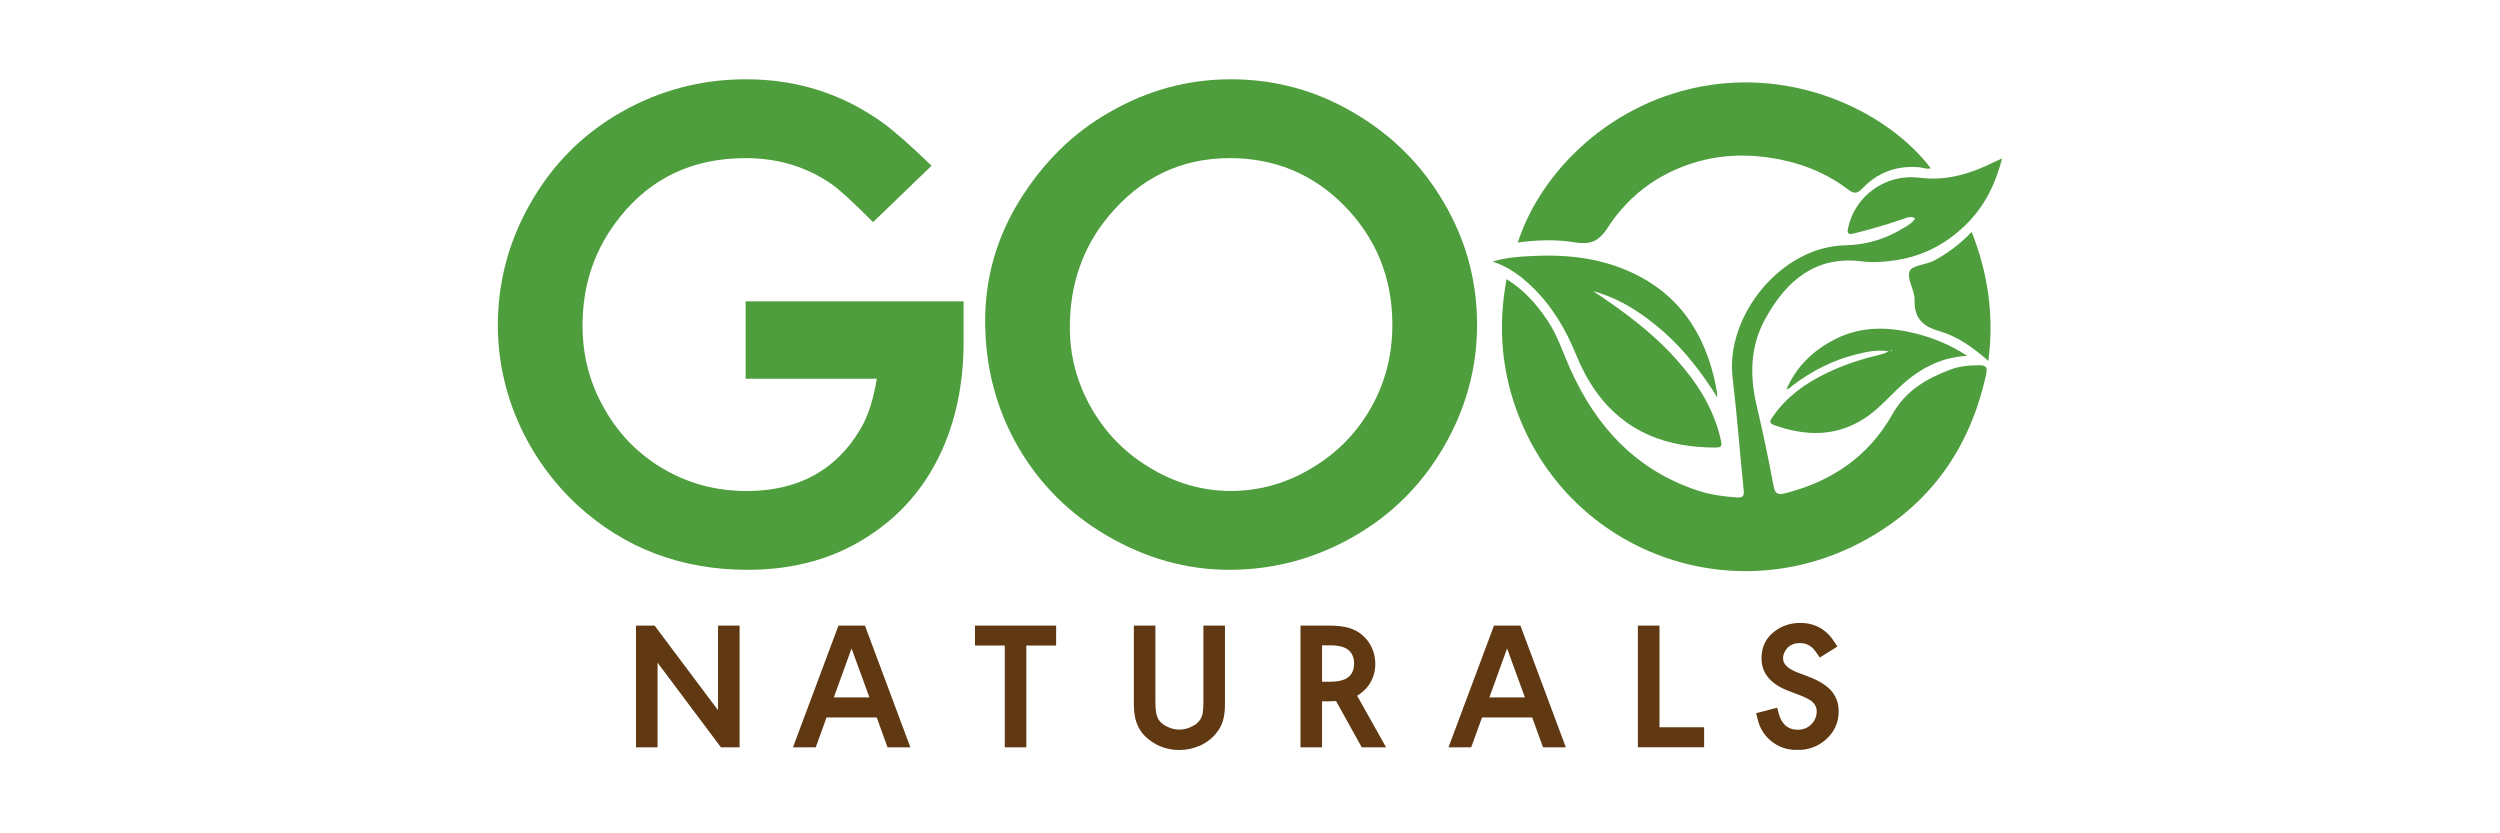 <svg xmlns="http://www.w3.org/2000/svg" xmlns:xlink="http://www.w3.org/1999/xlink" width="180" viewBox="0 0 135 45" height="60" preserveAspectRatio="xMidYMid meet"><defs><clipPath id="8cf093dc75"><path d="M 34.344 33.781 L 39.938 33.781 L 39.938 40.363 L 34.344 40.363 Z M 34.344 33.781 " clip-rule="nonzero"></path></clipPath><clipPath id="ff99c694d1"><path d="M 34.344 40.355 L 34.344 33.781 L 35.348 33.781 L 38.773 38.352 L 38.773 33.781 L 39.938 33.781 L 39.938 40.355 L 38.93 40.355 L 35.508 35.785 L 35.508 40.355 Z M 34.344 40.355 " clip-rule="nonzero"></path></clipPath><clipPath id="c241cc4793"><path d="M 42.82 33.781 L 49.184 33.781 L 49.184 40.367 L 42.82 40.367 Z M 42.82 33.781 " clip-rule="nonzero"></path></clipPath><clipPath id="046ea56ef9"><path d="M 46.949 37.66 L 45.984 35.016 L 45.027 37.66 Z M 47.344 38.742 L 44.633 38.742 L 44.051 40.355 L 42.82 40.355 L 45.277 33.781 L 46.707 33.781 L 49.16 40.355 L 47.926 40.355 Z M 47.344 38.742 " clip-rule="nonzero"></path></clipPath><clipPath id="edd1569ed9"><path d="M 52.648 33.781 L 57.031 33.781 L 57.031 34.859 L 52.648 34.859 Z M 54.258 34.859 L 55.422 34.859 L 55.422 40.355 L 54.258 40.355 Z M 54.258 34.859 " clip-rule="nonzero"></path></clipPath><clipPath id="43eb05d745"><path d="M 61.227 33.781 L 66.152 33.781 L 66.152 40.52 L 61.227 40.52 Z M 61.227 33.781 " clip-rule="nonzero"></path></clipPath><clipPath id="115dc1ac06"><path d="M 62.391 33.781 L 62.391 37.824 C 62.391 38.109 62.406 38.324 62.43 38.473 C 62.453 38.621 62.5 38.746 62.566 38.859 C 62.664 39.016 62.816 39.141 63.031 39.242 C 63.234 39.344 63.457 39.398 63.684 39.398 C 63.91 39.398 64.133 39.344 64.344 39.242 C 64.551 39.141 64.711 39.016 64.809 38.859 C 64.879 38.75 64.926 38.625 64.949 38.477 C 64.973 38.332 64.984 38.117 64.984 37.824 L 64.984 33.781 L 66.148 33.781 L 66.148 38.008 C 66.148 38.715 66.02 39.164 65.691 39.574 C 65.453 39.879 65.145 40.109 64.777 40.273 C 64.43 40.422 64.066 40.5 63.688 40.5 C 63.133 40.5 62.633 40.352 62.191 40.047 C 61.512 39.586 61.227 38.984 61.227 38.008 L 61.227 33.781 Z M 62.391 33.781 " clip-rule="nonzero"></path></clipPath><clipPath id="0fcee4cd6b"><path d="M 70.227 33.781 L 74.867 33.781 L 74.867 40.355 L 70.227 40.355 Z M 70.227 33.781 " clip-rule="nonzero"></path></clipPath><clipPath id="077df5ad9c"><path d="M 71.391 36.812 L 71.816 36.812 C 72.285 36.812 72.625 36.727 72.828 36.551 C 73.023 36.383 73.121 36.148 73.121 35.832 C 73.121 35.516 73.02 35.27 72.816 35.102 C 72.621 34.934 72.281 34.848 71.816 34.848 L 71.391 34.848 Z M 74.848 40.355 L 73.535 40.355 L 72.145 37.855 C 71.984 37.867 71.844 37.871 71.734 37.871 L 71.391 37.871 L 71.391 40.355 L 70.227 40.355 L 70.227 33.781 L 71.734 33.781 C 72.172 33.781 72.535 33.82 72.816 33.898 C 73.102 33.98 73.352 34.109 73.566 34.297 C 74.008 34.664 74.266 35.238 74.266 35.848 C 74.266 36.582 73.906 37.203 73.285 37.566 Z M 74.848 40.355 " clip-rule="nonzero"></path></clipPath><clipPath id="38914f9f93"><path d="M 78.219 33.781 L 84.578 33.781 L 84.578 40.367 L 78.219 40.367 Z M 78.219 33.781 " clip-rule="nonzero"></path></clipPath><clipPath id="90bea9f8b4"><path d="M 82.344 37.66 L 81.383 35.016 L 80.426 37.66 Z M 82.738 38.742 L 80.031 38.742 L 79.445 40.355 L 78.219 40.355 L 80.676 33.781 L 82.102 33.781 L 84.555 40.355 L 83.324 40.355 Z M 82.738 38.742 " clip-rule="nonzero"></path></clipPath><clipPath id="c9ae356b66"><path d="M 88.445 33.781 L 89.613 33.781 L 89.613 39.273 L 88.445 39.273 Z M 88.445 39.273 L 92.023 39.273 L 92.023 40.355 L 88.445 40.355 Z M 88.445 39.273 " clip-rule="nonzero"></path></clipPath><clipPath id="0f12db478a"><path d="M 94.832 33.637 L 99.305 33.637 L 99.305 40.512 L 94.832 40.512 Z M 94.832 33.637 " clip-rule="nonzero"></path></clipPath><clipPath id="5f6dfe45c5"><path d="M 98.266 35.508 C 98.109 35.262 97.984 35.098 97.906 35.016 C 97.707 34.82 97.473 34.727 97.203 34.727 C 97.02 34.727 96.859 34.758 96.727 34.832 C 96.469 34.965 96.285 35.262 96.285 35.551 C 96.285 35.863 96.543 36.113 97.055 36.309 L 97.668 36.543 C 98.203 36.746 98.605 36.992 98.871 37.281 C 99.148 37.59 99.289 37.965 99.289 38.402 C 99.289 39.039 99.043 39.562 98.547 39.977 C 98.133 40.328 97.637 40.5 97.055 40.5 C 96.488 40.5 96 40.328 95.594 39.977 C 95.258 39.684 95.031 39.316 94.922 38.875 C 94.91 38.824 94.879 38.703 94.832 38.512 L 95.969 38.215 C 95.992 38.32 96.012 38.398 96.027 38.449 C 96.184 39.09 96.535 39.406 97.078 39.406 C 97.375 39.406 97.625 39.305 97.824 39.102 C 98.012 38.902 98.102 38.672 98.102 38.41 C 98.102 38.195 98.012 38.012 97.828 37.867 C 97.684 37.758 97.461 37.645 97.164 37.531 L 96.57 37.305 C 95.605 36.934 95.121 36.348 95.121 35.543 C 95.121 34.918 95.367 34.43 95.863 34.066 C 96.25 33.785 96.699 33.637 97.215 33.637 C 97.824 33.637 98.336 33.844 98.742 34.262 C 98.863 34.379 99.023 34.602 99.219 34.914 Z M 98.266 35.508 " clip-rule="nonzero"></path></clipPath><clipPath id="ca3ffc45c9"><path d="M 26.824 4.219 L 52.07 4.219 L 52.07 30.793 L 26.824 30.793 Z M 26.824 4.219 " clip-rule="nonzero"></path></clipPath><clipPath id="935ba03e90"><path d="M 40.266 16.273 L 52.035 16.273 L 52.035 18.445 C 52.035 20.73 51.605 22.797 50.734 24.598 C 49.895 26.328 48.707 27.723 47.129 28.797 C 45.215 30.117 42.965 30.77 40.379 30.77 C 36.793 30.77 33.746 29.617 31.195 27.293 C 28.465 24.766 26.883 21.234 26.883 17.574 C 26.883 15.211 27.477 13 28.668 10.934 C 29.859 8.852 31.492 7.219 33.559 6.047 C 35.621 4.879 37.852 4.281 40.285 4.281 C 43.035 4.281 45.488 5.062 47.664 6.625 C 48.203 7.012 49.098 7.777 50.305 8.949 L 47.145 11.996 C 46.086 10.934 45.344 10.246 44.914 9.949 C 43.559 9.004 41.996 8.539 40.27 8.539 C 37.426 8.539 35.156 9.598 33.465 11.734 C 32.125 13.406 31.457 15.359 31.457 17.574 C 31.457 19.133 31.809 20.566 32.535 21.887 C 33.297 23.301 34.336 24.414 35.676 25.23 C 37.07 26.086 38.633 26.516 40.324 26.516 C 43.094 26.516 45.156 25.398 46.477 23.148 C 46.867 22.48 47.164 21.59 47.348 20.453 L 40.266 20.453 Z M 40.266 16.273 " clip-rule="nonzero"></path></clipPath><clipPath id="f0a842be7d"><path d="M 53.176 4.219 L 79.855 4.219 L 79.855 30.793 L 53.176 30.793 Z M 53.176 4.219 " clip-rule="nonzero"></path></clipPath><clipPath id="4afbe9a45a"><path d="M 59.812 11.734 C 58.457 13.391 57.77 15.379 57.77 17.684 C 57.77 19.152 58.125 20.562 58.848 21.883 C 59.609 23.277 60.668 24.395 62.047 25.23 C 63.441 26.086 64.926 26.512 66.469 26.512 C 68.031 26.512 69.52 26.086 70.914 25.23 C 72.289 24.395 73.348 23.277 74.109 21.883 C 74.836 20.547 75.188 19.098 75.188 17.535 C 75.188 14.988 74.297 12.812 72.512 11.027 C 70.84 9.375 68.812 8.539 66.414 8.539 C 63.758 8.539 61.562 9.598 59.812 11.734 M 73.031 6.047 C 75.133 7.254 76.77 8.891 77.957 10.918 C 79.164 12.961 79.762 15.176 79.762 17.535 C 79.762 19.895 79.148 22.109 77.938 24.172 C 76.785 26.145 75.227 27.723 73.234 28.895 C 71.117 30.137 68.832 30.77 66.375 30.77 C 64.055 30.77 61.844 30.141 59.723 28.895 C 57.734 27.723 56.152 26.145 55 24.172 C 53.793 22.09 53.199 19.805 53.199 17.332 C 53.199 15.047 53.793 12.906 55 10.918 C 56.285 8.816 57.922 7.184 59.926 6.051 C 61.969 4.875 64.145 4.281 66.469 4.281 C 68.828 4.281 71.023 4.875 73.031 6.047 " clip-rule="nonzero"></path></clipPath><clipPath id="f341b92a3b"><path d="M 81.07 8.52 L 108.195 8.52 L 108.195 30.902 L 81.07 30.902 Z M 81.07 8.52 " clip-rule="nonzero"></path></clipPath><clipPath id="34fb26c614"><path d="M 103.418 11.793 C 103.18 11.656 103.004 11.742 102.816 11.809 C 101.93 12.117 101.035 12.375 100.129 12.602 C 99.777 12.688 99.73 12.605 99.805 12.273 C 100.176 10.598 101.797 9.363 103.656 9.598 C 105.184 9.789 106.492 9.348 107.793 8.699 C 107.871 8.66 107.949 8.629 108.113 8.555 C 107.711 10.113 107.039 11.375 105.863 12.406 C 104.855 13.297 103.73 13.836 102.426 14.043 C 101.801 14.145 101.164 14.191 100.539 14.113 C 98.012 13.801 96.469 15.168 95.344 17.18 C 94.512 18.664 94.473 20.262 94.859 21.902 C 95.195 23.336 95.504 24.781 95.77 26.23 C 95.855 26.695 96.031 26.73 96.406 26.633 C 98.918 26 100.922 24.629 102.191 22.367 C 102.918 21.082 104.031 20.445 105.309 19.961 C 105.812 19.77 106.355 19.723 106.902 19.723 C 107.27 19.723 107.324 19.871 107.258 20.184 C 106.383 24.242 104.172 27.344 100.5 29.281 C 93.469 32.996 84.898 29.82 82.02 22.484 C 81.086 20.105 80.871 17.652 81.355 15.074 C 82.297 15.652 82.973 16.43 83.559 17.297 C 84.109 18.109 84.398 19.043 84.797 19.93 C 86.195 23.051 88.355 25.395 91.684 26.492 C 92.352 26.715 93.051 26.809 93.754 26.859 C 94.07 26.883 94.199 26.836 94.16 26.465 C 93.949 24.441 93.801 22.41 93.559 20.387 C 93.168 17.074 96.16 13.316 99.648 13.246 C 100.785 13.223 101.848 12.902 102.816 12.297 C 103.027 12.168 103.254 12.051 103.418 11.793 " clip-rule="nonzero"></path></clipPath><clipPath id="bf30ce282a"><path d="M 81.953 4.441 L 104.336 4.441 L 104.336 13.152 L 81.953 13.152 Z M 81.953 4.441 " clip-rule="nonzero"></path></clipPath><clipPath id="6fa55549e4"><path d="M 81.961 13.098 C 83.191 9.27 87.016 5.422 92.273 4.602 C 97.367 3.809 102.082 6.211 104.262 9.086 C 104.043 9.156 103.84 9.047 103.633 9.031 C 102.422 8.926 101.387 9.312 100.559 10.184 C 100.27 10.488 100.094 10.457 99.777 10.219 C 98.383 9.168 96.801 8.637 95.059 8.453 C 94.02 8.348 92.984 8.406 92.023 8.637 C 89.832 9.168 88.023 10.414 86.801 12.316 C 86.312 13.074 85.836 13.215 85.031 13.086 C 84.023 12.922 82.992 12.953 81.961 13.098 " clip-rule="nonzero"></path></clipPath><clipPath id="6face994f8"><path d="M 80.52 13.703 L 92.977 13.703 L 92.977 24.176 L 80.52 24.176 Z M 80.52 13.703 " clip-rule="nonzero"></path></clipPath><clipPath id="c0a48c345a"><path d="M 86.031 15.719 C 87.648 16.797 89.207 17.934 90.508 19.391 C 91.652 20.668 92.555 22.074 92.93 23.777 C 92.984 24.039 92.992 24.168 92.656 24.168 C 90.023 24.168 87.773 23.363 86.184 21.145 C 85.742 20.527 85.395 19.859 85.109 19.156 C 84.543 17.766 83.793 16.496 82.691 15.449 C 82.098 14.883 81.457 14.41 80.605 14.125 C 81.344 13.895 82.047 13.859 82.734 13.824 C 84.477 13.734 86.191 13.902 87.816 14.586 C 90.609 15.762 92.082 17.965 92.66 20.855 C 92.695 21.051 92.727 21.246 92.734 21.457 C 91.922 20.164 91.012 18.961 89.867 17.945 C 88.738 16.945 87.504 16.129 86.031 15.719 " clip-rule="nonzero"></path></clipPath><clipPath id="8a7a89fc6a"><path d="M 95.516 17.672 L 106.32 17.672 L 106.32 23.406 L 95.516 23.406 Z M 95.516 17.672 " clip-rule="nonzero"></path></clipPath><clipPath id="e9da0bb27d"><path d="M 102.129 18.902 C 102.121 18.914 102.109 18.926 102.098 18.938 C 102.109 18.945 102.121 18.957 102.133 18.969 C 102.145 18.949 102.156 18.934 102.168 18.918 C 102.156 18.914 102.145 18.906 102.129 18.902 M 96.469 21.027 C 97 19.785 97.922 18.914 99.102 18.312 C 100.547 17.582 102.062 17.641 103.578 18.043 C 104.496 18.285 105.367 18.652 106.227 19.215 C 104.684 19.301 103.512 20.004 102.48 20.992 C 101.875 21.574 101.32 22.203 100.59 22.652 C 99.047 23.605 97.453 23.535 95.816 22.961 C 95.449 22.832 95.625 22.656 95.746 22.48 C 96.457 21.441 97.449 20.734 98.559 20.184 C 99.48 19.727 100.453 19.41 101.453 19.168 C 101.637 19.125 101.816 19.07 101.988 18.973 C 101.387 18.871 100.809 18.992 100.238 19.137 C 98.984 19.445 97.852 20.023 96.82 20.801 C 96.707 20.883 96.621 21.012 96.461 21.023 Z M 96.469 21.027 " clip-rule="nonzero"></path></clipPath><clipPath id="88c4f99e3b"><path d="M 103.012 12.488 L 107.531 12.488 L 107.531 19.547 L 103.012 19.547 Z M 103.012 12.488 " clip-rule="nonzero"></path></clipPath><clipPath id="59f45bd53a"><path d="M 106.469 12.52 C 107.367 14.801 107.684 17.055 107.371 19.492 C 106.547 18.762 105.695 18.16 104.719 17.879 C 103.801 17.617 103.363 17.172 103.387 16.188 C 103.398 15.664 102.949 15.043 103.121 14.641 C 103.258 14.312 104.039 14.301 104.484 14.051 C 105.188 13.66 105.844 13.184 106.469 12.523 " clip-rule="nonzero"></path></clipPath></defs><rect x="-13.5" width="162" fill="#ffffff" y="-4.5" height="54" fill-opacity="1"></rect><g clip-path="url(#8cf093dc75)"><g clip-path="url(#ff99c694d1)"><path fill="#603912" d="M 34.344 33.781 L 39.938 33.781 L 39.938 40.363 L 34.344 40.363 Z M 34.344 33.781 " fill-opacity="1" fill-rule="nonzero"></path></g></g><g clip-path="url(#c241cc4793)"><g clip-path="url(#046ea56ef9)"><path fill="#603912" d="M 42.82 33.781 L 49.156 33.781 L 49.156 40.367 L 42.82 40.367 Z M 42.82 33.781 " fill-opacity="1" fill-rule="nonzero"></path></g></g><g clip-path="url(#edd1569ed9)"><path fill="#603912" d="M 52.648 33.781 L 57.031 33.781 L 57.031 40.355 L 52.648 40.355 Z M 52.648 33.781 " fill-opacity="1" fill-rule="nonzero"></path></g><g clip-path="url(#43eb05d745)"><g clip-path="url(#115dc1ac06)"><path fill="#603912" d="M 61.227 33.781 L 66.152 33.781 L 66.152 40.5 L 61.227 40.5 Z M 61.227 33.781 " fill-opacity="1" fill-rule="nonzero"></path></g></g><g clip-path="url(#0fcee4cd6b)"><g clip-path="url(#077df5ad9c)"><path fill="#603912" d="M 70.227 33.781 L 74.848 33.781 L 74.848 40.355 L 70.227 40.355 Z M 70.227 33.781 " fill-opacity="1" fill-rule="nonzero"></path></g></g><g clip-path="url(#38914f9f93)"><g clip-path="url(#90bea9f8b4)"><path fill="#603912" d="M 78.219 33.781 L 84.555 33.781 L 84.555 40.367 L 78.219 40.367 Z M 78.219 33.781 " fill-opacity="1" fill-rule="nonzero"></path></g></g><g clip-path="url(#c9ae356b66)"><path fill="#603912" d="M 88.445 33.781 L 92.023 33.781 L 92.023 40.352 L 88.445 40.352 Z M 88.445 33.781 " fill-opacity="1" fill-rule="nonzero"></path></g><g clip-path="url(#0f12db478a)"><g clip-path="url(#5f6dfe45c5)"><path fill="#603912" d="M 94.832 33.637 L 99.285 33.637 L 99.285 40.492 L 94.832 40.492 Z M 94.832 33.637 " fill-opacity="1" fill-rule="nonzero"></path></g></g><g clip-path="url(#ca3ffc45c9)"><g clip-path="url(#935ba03e90)"><path fill="#4e9e3d" d="M 26.051 3.449 L 108.965 3.449 L 108.965 31.676 L 26.051 31.676 Z M 26.051 3.449 " fill-opacity="1" fill-rule="nonzero"></path></g></g><g clip-path="url(#f0a842be7d)"><g clip-path="url(#4afbe9a45a)"><path fill="#4e9e3d" d="M 26.051 3.449 L 108.965 3.449 L 108.965 31.676 L 26.051 31.676 Z M 26.051 3.449 " fill-opacity="1" fill-rule="nonzero"></path></g></g><g clip-path="url(#f341b92a3b)"><g clip-path="url(#34fb26c614)"><path fill="#4e9e3d" d="M 26.051 3.449 L 108.965 3.449 L 108.965 31.676 L 26.051 31.676 Z M 26.051 3.449 " fill-opacity="1" fill-rule="nonzero"></path></g></g><g clip-path="url(#bf30ce282a)"><g clip-path="url(#6fa55549e4)"><path fill="#4e9e3d" d="M 26.051 3.449 L 108.965 3.449 L 108.965 31.676 L 26.051 31.676 Z M 26.051 3.449 " fill-opacity="1" fill-rule="nonzero"></path></g></g><g clip-path="url(#6face994f8)"><g clip-path="url(#c0a48c345a)"><path fill="#4e9e3d" d="M 26.051 3.449 L 108.965 3.449 L 108.965 31.676 L 26.051 31.676 Z M 26.051 3.449 " fill-opacity="1" fill-rule="nonzero"></path></g></g><g clip-path="url(#8a7a89fc6a)"><g clip-path="url(#e9da0bb27d)"><path fill="#4e9e3d" d="M 26.051 3.449 L 108.965 3.449 L 108.965 31.676 L 26.051 31.676 Z M 26.051 3.449 " fill-opacity="1" fill-rule="nonzero"></path></g></g><g clip-path="url(#88c4f99e3b)"><g clip-path="url(#59f45bd53a)"><path fill="#4e9e3d" d="M 26.051 3.449 L 108.965 3.449 L 108.965 31.676 L 26.051 31.676 Z M 26.051 3.449 " fill-opacity="1" fill-rule="nonzero"></path></g></g></svg>